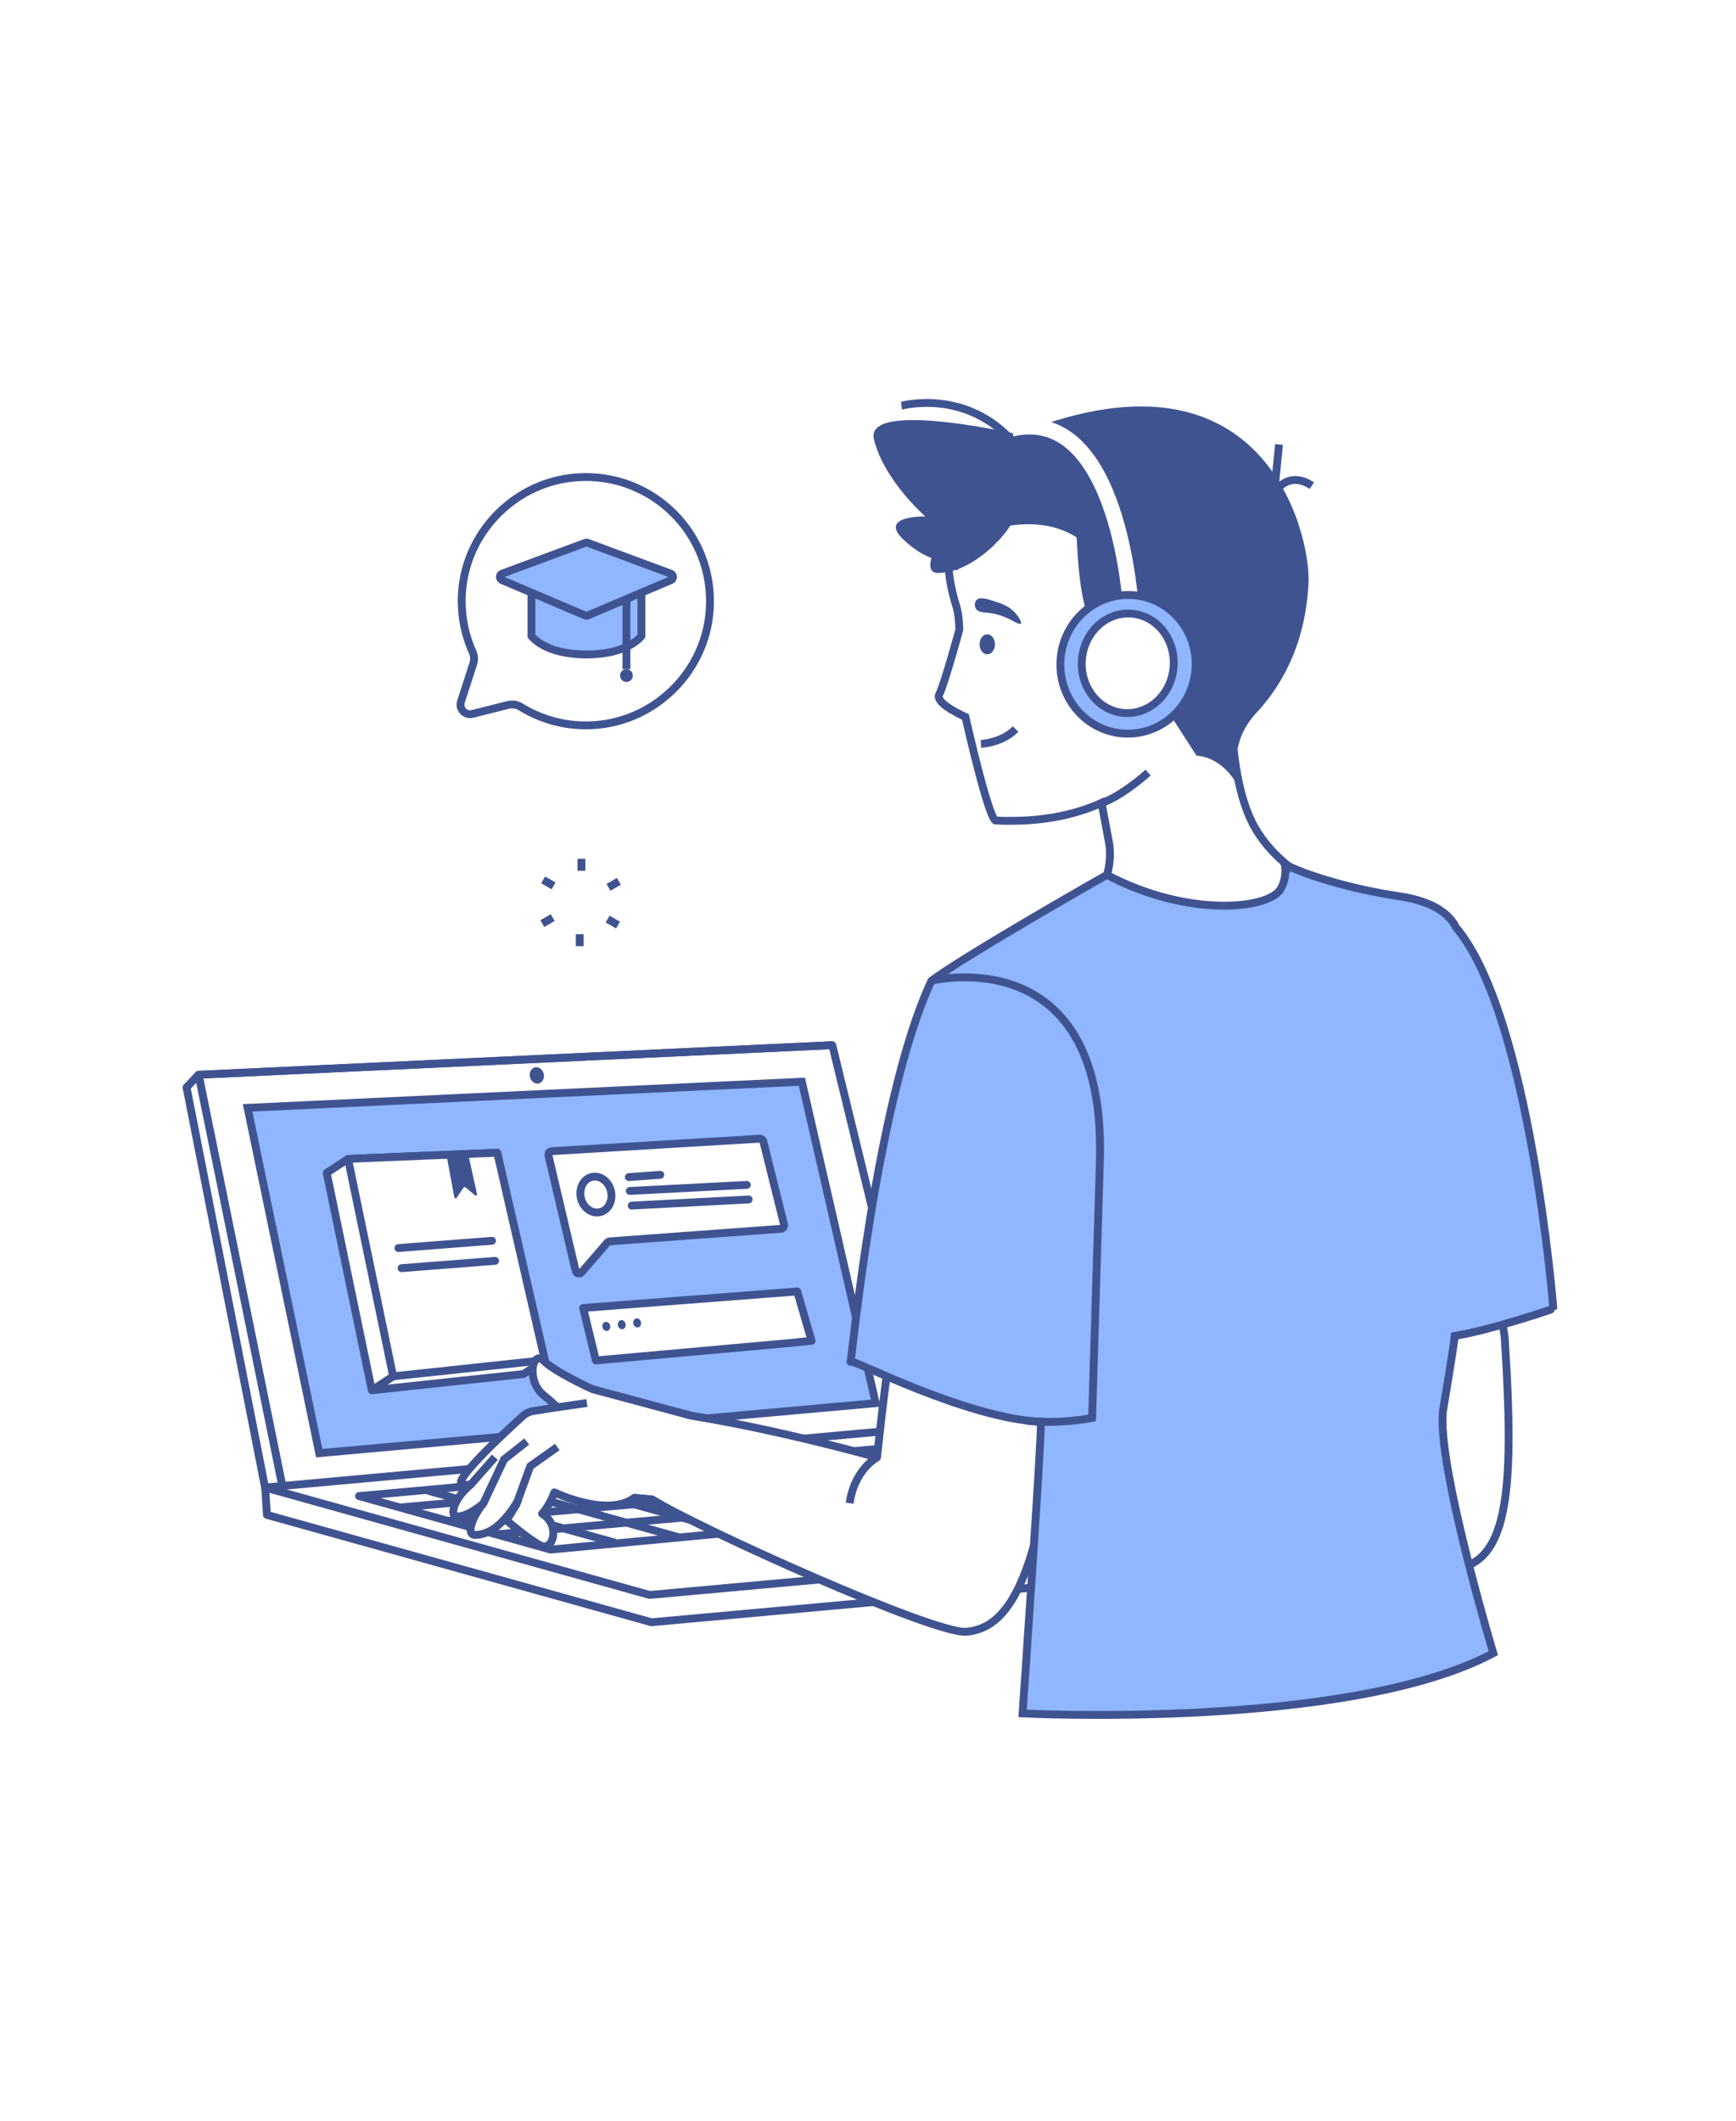 <svg width="221" height="270" viewBox="0 0 221 270" fill="none" xmlns="http://www.w3.org/2000/svg">
<g clip-path="url(#clip0_1_271)">
<g filter="url(#filter0_d_1_271)">
<path d="M184.371 127.801C184.371 127.801 188.968 138.924 189.05 148.698C189.093 153.956 185.183 166.107 185.183 166.107" stroke="#405391" stroke-miterlimit="10"/>
<path d="M159.794 101.414C155.349 93.779 157.054 77.707 157.054 77.707L156.053 78.622C160.509 66.969 156.778 62.263 156.778 62.263C145.781 45.894 129.321 56.713 129.321 56.713C129.321 56.713 117.247 58.641 121.714 73.077C121.985 73.954 122.098 75.021 122.131 76.136C122.093 76.266 120.23 83.111 119.564 84.394C119.083 85.326 121.503 86.609 122.905 87.259C126.035 100.921 126.739 100.439 126.739 100.439C132.267 100.705 136.669 99.8 140.232 98.198C140.724 100.77 141.228 103.531 141.228 103.531C142.414 112.937 129.137 118.991 129.137 118.991L154.342 128.511L179.378 112.542C179.378 112.542 165.214 110.723 159.794 101.414Z" fill="white" stroke="#405391" stroke-miterlimit="10"/>
<path d="M33.756 185.342L118.005 177.685L166.947 191.358L167.174 194.835L82.925 202.491L33.983 188.824L33.756 185.342Z" fill="white" stroke="#405391" stroke-miterlimit="10" stroke-linejoin="round"/>
<path d="M36.041 185.661L118.585 180.815L105.958 129.036L25.277 132.805L36.041 185.661Z" fill="white" stroke="#405391" stroke-miterlimit="10" stroke-linejoin="round"/>
<path d="M69.216 132.686C69.346 133.254 69.059 133.801 68.577 133.91C68.095 134.018 67.597 133.65 67.467 133.081C67.337 132.512 67.624 131.966 68.106 131.857C68.593 131.749 69.086 132.117 69.216 132.686Z" fill="#405391"/>
<path d="M25.277 132.805L36.041 185.661L33.761 185.428L23.75 134.408L25.277 132.805Z" fill="white"/>
<path d="M25.277 132.805L105.958 129.036M25.277 132.805L36.041 185.661L33.761 185.428L23.75 134.408L25.277 132.805Z" stroke="#405391" stroke-miterlimit="10" stroke-linejoin="round"/>
<path d="M31.52 137.012L102.081 133.688L111.481 174.604L40.638 180.966L31.52 137.012Z" fill="#8FB6FF" stroke="#405391" stroke-miterlimit="10"/>
<path d="M33.756 185.342L82.697 199.015L166.947 191.358L118.005 177.685L33.756 185.342Z" fill="white" stroke="#405391" stroke-miterlimit="10" stroke-linejoin="round"/>
<path d="M70.104 193.242L45.706 186.43L117.805 179.878L141.499 186.495L70.104 193.242Z" fill="white" stroke="#405391" stroke-miterlimit="10" stroke-linejoin="round"/>
<path d="M50.904 187.882L123.258 181.4" stroke="#405391" stroke-miterlimit="10" stroke-linejoin="round"/>
<path d="M56.978 189.593L129.332 183.116" stroke="#405391" stroke-miterlimit="10" stroke-linejoin="round"/>
<path d="M63.06 191.309L135.413 184.828" stroke="#405391" stroke-miterlimit="10" stroke-linejoin="round"/>
<path d="M54.428 185.726L78.328 192.376" stroke="#405391" stroke-miterlimit="10" stroke-linejoin="round"/>
<path d="M62.513 185.022L86.418 191.672" stroke="#405391" stroke-miterlimit="10" stroke-linecap="round" stroke-linejoin="round"/>
<path d="M69.454 184.345L93.359 190.995" stroke="#405391" stroke-miterlimit="10" stroke-linecap="round" stroke-linejoin="round"/>
<path d="M76.4 183.668L100.3 190.318" stroke="#405391" stroke-miterlimit="10" stroke-linecap="round" stroke-linejoin="round"/>
<path d="M83.342 182.997L107.247 189.641" stroke="#405391" stroke-miterlimit="10" stroke-linecap="round" stroke-linejoin="round"/>
<path d="M90.603 182.407L114.188 188.964" stroke="#405391" stroke-miterlimit="10" stroke-linecap="round" stroke-linejoin="round"/>
<path d="M97.517 181.719L121.341 188.347" stroke="#405391" stroke-miterlimit="10" stroke-linecap="round" stroke-linejoin="round"/>
<path d="M104.583 181.08L128.298 187.676" stroke="#405391" stroke-miterlimit="10" stroke-linecap="round" stroke-linejoin="round"/>
<path d="M111.763 180.468L135.229 186.993" stroke="#405391" stroke-miterlimit="10" stroke-linecap="round" stroke-linejoin="round"/>
<path d="M70.234 142.531L96.721 140.939C96.932 140.928 97.117 141.069 97.171 141.274L99.808 151.861C99.873 152.126 99.688 152.386 99.418 152.408L77.608 154.01C77.511 154.021 77.419 154.059 77.348 154.124L74.007 157.985C73.748 158.218 73.336 158.077 73.276 157.731L69.822 143.056C69.768 142.791 69.963 142.541 70.234 142.531Z" fill="white" stroke="#405391" stroke-miterlimit="10" stroke-linejoin="round"/>
<path d="M74.235 162.485L101.491 160.384L103.311 166.66L102.049 166.795L100.804 166.925L75.859 169.167L74.235 162.485Z" fill="white" stroke="#405391" stroke-miterlimit="10" stroke-linejoin="round"/>
<path d="M69.356 169.124L63.297 142.726L44.303 143.511L41.591 145.287L47.33 172.963L66.644 170.895L69.356 169.124Z" fill="white" stroke="#405391" stroke-miterlimit="10" stroke-linejoin="round"/>
<path d="M44.304 143.511L63.298 142.726L69.357 169.124L50.048 171.187L44.304 143.511Z" fill="white" stroke="#405391" stroke-miterlimit="10" stroke-linejoin="round"/>
<path d="M47.33 172.963L50.048 171.187" stroke="#405391" stroke-miterlimit="10"/>
<path d="M56.833 142.991L57.84 148.401C57.867 148.542 58.051 148.579 58.132 148.46L58.993 147.188C59.058 147.09 59.194 147.074 59.285 147.15L60.466 148.146C60.585 148.244 60.758 148.141 60.726 147.989L59.594 142.877L56.833 142.991Z" fill="#405391"/>
<path d="M50.72 154.861L62.637 153.935" stroke="#405391" stroke-miterlimit="10" stroke-linecap="round" stroke-linejoin="round"/>
<path d="M51.115 157.422L63.027 156.491" stroke="#405391" stroke-miterlimit="10" stroke-linecap="round" stroke-linejoin="round"/>
<path d="M80.05 145.828L84.062 145.541" stroke="#405391" stroke-miterlimit="10" stroke-linecap="round" stroke-linejoin="round"/>
<path d="M80.18 147.593L95.075 146.819" stroke="#405391" stroke-miterlimit="10" stroke-linecap="round" stroke-linejoin="round"/>
<path d="M80.418 149.456L95.308 148.676" stroke="#405391" stroke-miterlimit="10" stroke-linecap="round" stroke-linejoin="round"/>
<path d="M77.777 147.615C78.058 148.855 77.43 150.057 76.374 150.295C75.318 150.539 74.23 149.727 73.948 148.487C73.667 147.247 74.295 146.045 75.351 145.806C76.407 145.568 77.495 146.375 77.777 147.615Z" fill="white" stroke="#405391" stroke-miterlimit="10" stroke-linejoin="round"/>
<path d="M77.673 164.721C77.743 165.036 77.587 165.339 77.316 165.404C77.045 165.463 76.774 165.258 76.698 164.944C76.628 164.629 76.785 164.326 77.056 164.261C77.327 164.202 77.603 164.407 77.673 164.721Z" fill="#405391"/>
<path d="M79.638 164.499C79.709 164.813 79.552 165.117 79.281 165.182C79.01 165.241 78.74 165.035 78.664 164.721C78.593 164.407 78.75 164.104 79.021 164.039C79.292 163.979 79.568 164.185 79.638 164.499Z" fill="#405391"/>
<path d="M81.599 164.277C81.669 164.591 81.512 164.894 81.242 164.959C80.971 165.019 80.7 164.813 80.624 164.499C80.554 164.185 80.711 163.882 80.982 163.817C81.252 163.757 81.528 163.963 81.599 164.277Z" fill="#405391"/>
<path d="M178.556 117.118C178.556 117.118 177.457 111.161 176.861 131.982C176.309 151.471 176.092 171.923 176.092 171.923C176.092 171.923 165.534 172.232 154.234 177.165L146.919 180.203C146.919 180.203 165.908 190.719 179.422 194.921C191.87 198.787 193.034 189.284 191.551 166.194C191.551 166.189 184.474 118.758 178.556 117.118Z" fill="white" stroke="#405391" stroke-miterlimit="10" stroke-linejoin="round"/>
<path d="M128.613 51.661C128.613 51.661 112.748 60.124 121.828 68.621L132.608 57.845L128.613 51.661Z" fill="#405391"/>
<path d="M152.333 92.203C152.333 92.203 155.902 92.111 158.035 96.941C158.035 96.941 155.696 91.456 159.779 86.918L152.333 92.203Z" fill="#405391"/>
<path d="M128.613 51.66C128.613 51.66 109.207 70.667 120.837 65.339C145.138 54.211 143.892 82.25 143.892 82.25C143.892 82.25 147.238 79.201 146.004 82.391L152.333 92.203C152.333 92.203 165.864 87.086 166.584 70.044C166.828 64.288 161.17 37.895 128.613 51.66Z" fill="#405391"/>
<path d="M136.945 62.935C137.308 65.843 136.945 77.458 142.079 78.308C147.212 79.158 141.196 63.725 141.196 63.725L136.945 62.935Z" fill="#405391"/>
<path d="M120.642 125.343C114.497 152.965 111.654 181.503 111.654 181.503C111.654 181.503 99.515 178.059 87.999 176.196L75.415 172.817C75.009 172.633 70.645 170.618 69.232 169.221C67.748 167.748 66.931 171.799 69.264 173.645C69.968 174.203 70.515 174.696 70.959 175.124L67.927 175.595C67.407 175.676 66.92 175.904 66.53 176.261C64.418 178.178 57.531 184.535 58.836 184.93C59.161 185.028 59.524 185.033 59.919 184.974C57.564 186.918 57.38 188.948 58.035 189.013C59.02 189.116 60.266 188.407 61.505 187.405C60.417 188.667 59.063 191.45 60.574 191.38C62.599 191.288 64.299 189.712 65.918 187.048C65.918 187.048 65.517 187.741 65.696 187.578L64.494 189.522C64.494 189.522 66.942 191.672 68.723 192.674C70.423 193.627 71.414 190.118 69.01 188.672C69.01 188.672 69.876 187.806 70.575 185.959C70.575 185.959 77.326 189.225 80.776 186.636L83.033 186.853C88.93 190.546 118.877 204.008 122.982 203.699C132.3 203.006 134.07 184.681 138.575 144.632C138.575 144.642 123.398 112.959 120.642 125.343Z" fill="white" stroke="#405391" stroke-miterlimit="10" stroke-linejoin="round"/>
<path d="M111.655 181.503C111.655 181.503 108.752 183.046 108.168 187.335" stroke="#405391" stroke-miterlimit="10"/>
<path d="M185.189 166.048C189.991 165.252 197.745 162.599 197.75 162.571C197.75 162.571 194.778 125.105 185.324 114.009C184.842 112.975 183.256 110.836 178.182 110.089C176.677 109.867 175.199 109.591 173.78 109.287C168.821 108.221 164.782 106.737 163.628 106.006C163.628 106.006 163.634 106.049 163.644 106.12C163.617 106.103 163.585 106.087 163.558 106.071C163.558 106.071 163.785 107.073 163.428 108.242C163.395 108.345 163.363 108.448 163.32 108.556C163.303 108.6 163.282 108.648 163.26 108.692C163.184 108.86 163.103 109.033 163 109.201C161.452 111.757 151.18 112.786 140.914 107.36C140.914 107.36 123.279 117.361 118.58 120.832C111.368 136.2 108.271 170.905 108.271 169.292C108.271 168.853 122.965 176.553 132.517 176.97C132.571 179.694 130.178 214.096 130.178 214.096C130.178 214.096 171.707 216.218 190.105 206.428C190.105 206.428 182.855 182.271 183.705 175.53C183.83 174.728 184.988 168.014 185.189 166.048Z" fill="#8FB6FF" stroke="#405391" stroke-miterlimit="10"/>
<path d="M130.318 51.438C130.318 51.438 109.981 46.695 111.259 51.931C112.537 57.167 117.8 61.738 117.8 61.738C117.8 61.738 111.806 61.586 114.952 64.629C118.097 67.673 120.729 67.445 120.729 67.445L130.318 51.438Z" fill="#405391"/>
<path d="M140.232 98.208C140.232 98.208 142.322 97.683 146.161 94.347" stroke="#405391" stroke-miterlimit="10"/>
<path d="M143.985 73.57C143.985 73.57 142.571 47.361 128.797 50.577" stroke="white" stroke-width="2" stroke-miterlimit="10"/>
<path d="M152.191 81.113C152.504 76.248 148.912 72.057 144.167 71.751C139.423 71.445 135.322 75.141 135.009 80.005C134.695 84.87 138.288 89.061 143.032 89.367C147.777 89.673 151.877 85.977 152.191 81.113Z" fill="#8FB6FF" stroke="#405391" stroke-miterlimit="10"/>
<path d="M149.41 80.805C149.182 84.298 146.388 86.962 143.161 86.756C139.934 86.545 137.498 83.545 137.725 80.053C137.953 76.56 140.746 73.896 143.973 74.102C147.201 74.307 149.637 77.313 149.41 80.805Z" fill="white" stroke="#405391" stroke-miterlimit="10"/>
<path d="M124.703 78.021C124.709 78.725 125.153 79.293 125.694 79.288C126.236 79.282 126.669 78.708 126.663 78.004C126.658 77.3 126.214 76.732 125.672 76.737C125.131 76.743 124.698 77.317 124.703 78.021Z" fill="#405391"/>
<path d="M129.49 74.317C128.699 73.234 127.579 72.849 126.685 72.562C125.694 72.243 124.719 71.923 124.302 72.384C124.053 72.66 124.037 73.18 124.254 73.504C124.551 73.965 125.223 73.943 125.851 74.008C128.282 74.263 129.674 75.719 129.95 75.362C130.102 75.162 129.701 74.609 129.49 74.317Z" fill="#405391"/>
<path d="M124.876 90.687C124.876 90.687 127.546 90.579 129.284 88.797" stroke="#405391" stroke-miterlimit="10"/>
<path d="M114.762 47.637C114.941 47.615 122.954 45.433 129.024 52.288" stroke="#405391" stroke-miterlimit="10"/>
<path d="M162.821 52.576L162.204 58.825C162.204 58.825 163.812 55.727 167.002 57.817" stroke="#405391" stroke-miterlimit="10"/>
<path d="M122.748 59.35C122.748 59.35 115.953 68.951 119.418 68.934C124.654 68.907 129.83 62.1 128.883 61.748C127.935 61.391 122.748 59.35 122.748 59.35Z" fill="#405391"/>
<path d="M61.511 187.405L64.169 181.768L67.056 179.483" fill="white"/>
<path d="M61.511 187.405L64.169 181.768L67.056 179.483" stroke="#405391" stroke-miterlimit="10"/>
<path d="M59.919 184.974L63 181.481" stroke="#405391" stroke-miterlimit="10"/>
<path d="M70.949 180.182L67.505 182.624L65.696 187.584" fill="white"/>
<path d="M70.949 180.182L67.505 182.624L65.696 187.584" stroke="#405391" stroke-miterlimit="10" stroke-linejoin="round"/>
<path d="M118.596 120.827C118.596 120.827 140.524 115.401 140.037 143.18L139.03 176.483C139.03 176.483 134.937 177.328 130.681 176.83" stroke="#405391" stroke-miterlimit="10"/>
<path d="M70.959 175.123L74.717 174.582" stroke="#405391" stroke-miterlimit="10" stroke-linejoin="round"/>
<path d="M74.019 105.307V106.834" stroke="#405391" stroke-miterlimit="10" stroke-linejoin="round"/>
<path d="M69.145 107.999L70.472 108.762" stroke="#405391" stroke-miterlimit="10" stroke-linejoin="round"/>
<path d="M69.037 113.56L70.363 112.796" stroke="#405391" stroke-miterlimit="10" stroke-linejoin="round"/>
<path d="M73.801 116.435V114.908" stroke="#405391" stroke-miterlimit="10" stroke-linejoin="round"/>
<path d="M78.675 113.749L77.353 112.986" stroke="#405391" stroke-miterlimit="10" stroke-linejoin="round"/>
<path d="M78.783 108.183L77.462 108.946" stroke="#405391" stroke-miterlimit="10" stroke-linejoin="round"/>
<path d="M73.347 56.767C65.826 57.341 59.664 63.313 58.868 70.813C58.56 73.759 59.063 76.559 60.179 79.022C60.39 79.488 60.401 80.013 60.244 80.495L58.684 85.315C58.392 86.225 59.209 87.102 60.135 86.869L64.678 85.732C65.214 85.596 65.788 85.667 66.259 85.959C69.015 87.67 72.334 88.564 75.881 88.277C83.537 87.665 89.736 81.459 90.337 73.802C91.101 64.082 83.06 56.025 73.347 56.767Z" fill="white" stroke="#405391" stroke-miterlimit="10" stroke-linejoin="round"/>
<path d="M81.658 71.003V76.954C81.658 76.954 80.039 79.304 74.657 79.304C69.275 79.304 67.656 76.954 67.656 76.954V71.003" fill="#8FB6FF"/>
<path d="M81.658 71.003V76.954C81.658 76.954 80.039 79.304 74.657 79.304C69.275 79.304 67.656 76.954 67.656 76.954V71.003" stroke="#405391" stroke-miterlimit="10"/>
<path d="M79.747 72.005V81.183" stroke="#405391" stroke-miterlimit="10"/>
<path d="M74.484 74.339L63.904 69.839C63.536 69.682 63.552 69.157 63.926 69.021L74.506 65.095C74.603 65.057 74.712 65.057 74.814 65.095L85.394 69.021C85.768 69.162 85.779 69.682 85.416 69.839L74.836 74.339C74.717 74.388 74.592 74.388 74.484 74.339Z" fill="#8FB6FF" stroke="#405391" stroke-miterlimit="10"/>
<path d="M79.747 82.803C79.298 82.803 78.935 82.44 78.935 81.99C78.935 81.541 79.298 81.178 79.747 81.178C80.197 81.178 80.56 81.541 80.56 81.99C80.56 82.44 80.197 82.803 79.747 82.803Z" fill="#405391"/>
</g>
</g>
<defs>
<filter id="filter0_d_1_271" x="19.25" y="46.79" width="183.004" height="176" filterUnits="userSpaceOnUse" color-interpolation-filters="sRGB">
<feFlood flood-opacity="0" result="BackgroundImageFix"/>
<feColorMatrix in="SourceAlpha" type="matrix" values="0 0 0 0 0 0 0 0 0 0 0 0 0 0 0 0 0 0 127 0" result="hardAlpha"/>
<feOffset dy="4"/>
<feGaussianBlur stdDeviation="2"/>
<feComposite in2="hardAlpha" operator="out"/>
<feColorMatrix type="matrix" values="0 0 0 0 0 0 0 0 0 0 0 0 0 0 0 0 0 0 0.25 0"/>
<feBlend mode="normal" in2="BackgroundImageFix" result="effect1_dropShadow_1_271"/>
<feBlend mode="normal" in="SourceGraphic" in2="effect1_dropShadow_1_271" result="shape"/>
</filter>
<clipPath id="clip0_1_271">
<rect width="184" height="176" fill="white" transform="translate(18.75 46.79)"/>
</clipPath>
</defs>
</svg>
